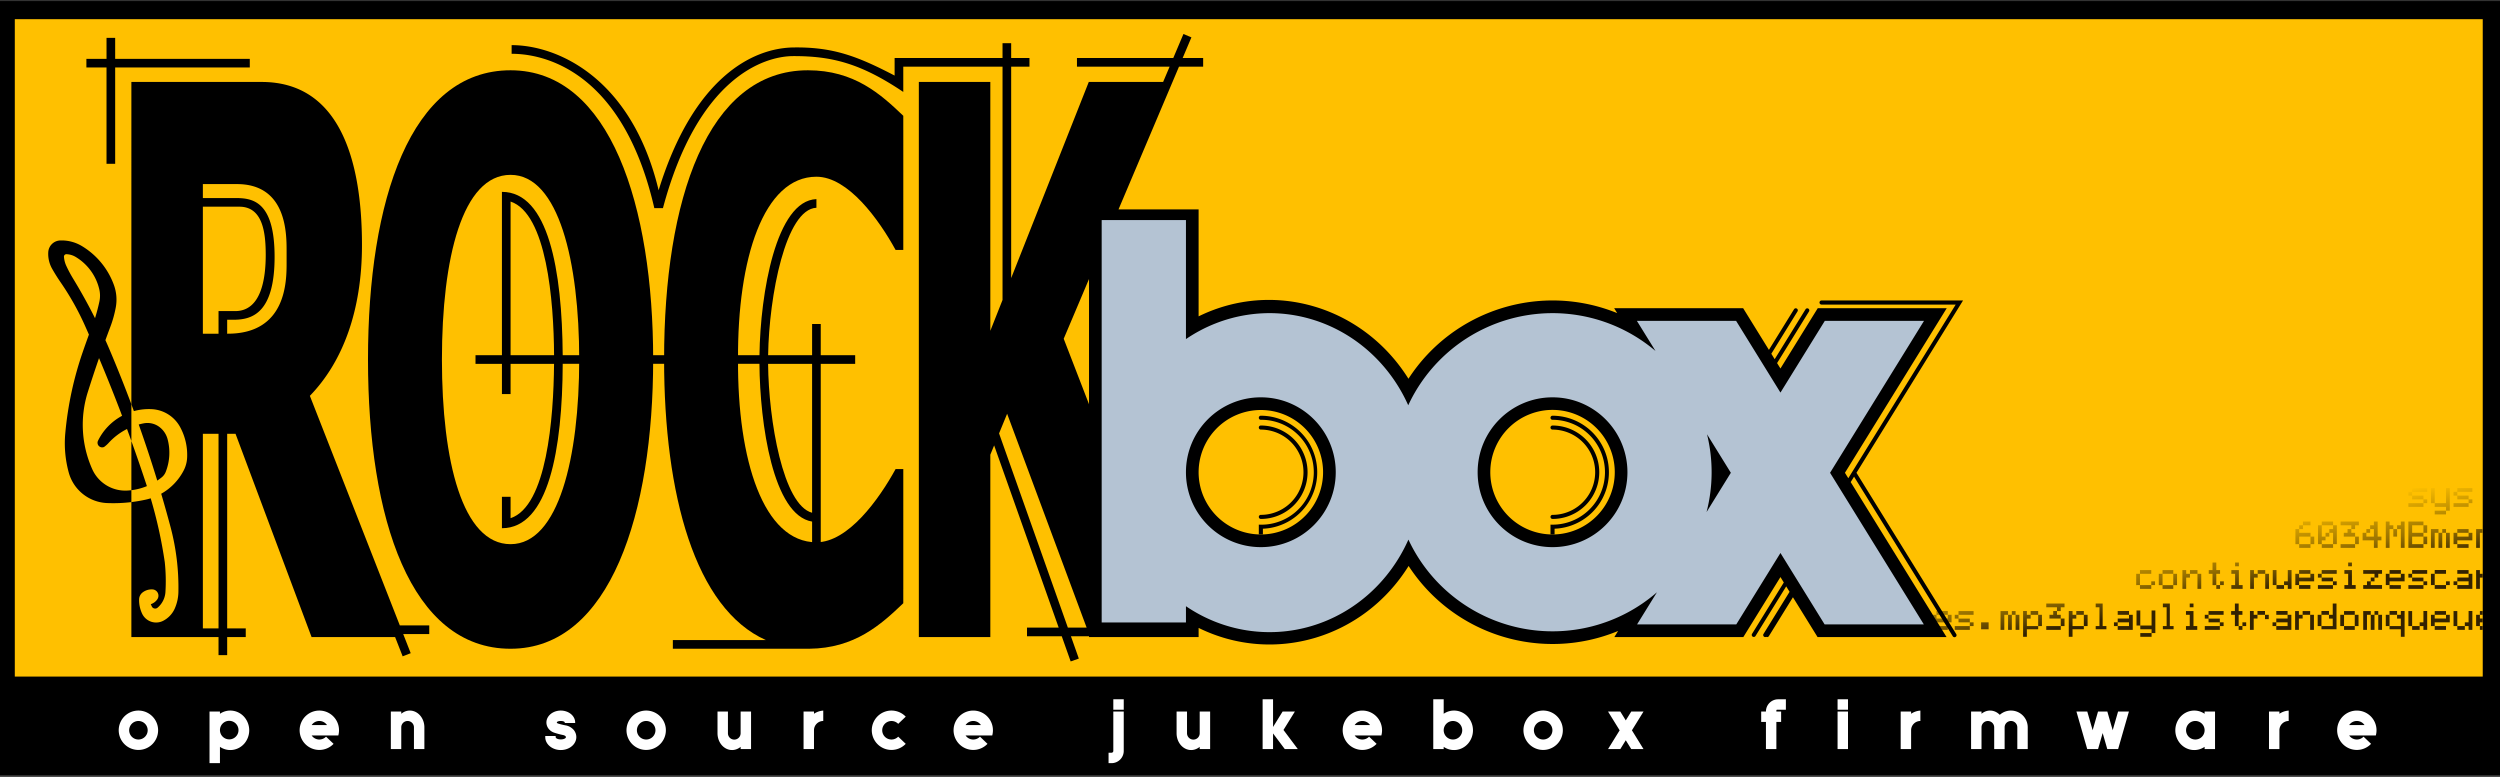 <svg xmlns="http://www.w3.org/2000/svg" fill="none" viewBox="0 0 354 110">
  <rect x="0" y="0" width="354" height="110" fill="#333333" stroke="none"/>
  <path fill="#000" fill-rule="evenodd" d="M0 109.75h354V.155H0V109.75Z" clip-rule="evenodd"/>
  <path fill="#fff" fill-rule="evenodd" d="M21.57 101.433a2.786 2.786 0 0 1-1.971 4.759 2.788 2.788 0 1 1 1.971-4.759Zm-.758 1.469a1.31 1.31 0 1 1-2.422 1.004 1.31 1.31 0 0 1 2.422-1.004ZM34.632 101.576c-.878-1.052-2.368-1.268-3.488-.505v-.319h-1.476v7.31h1.476v-2.31c1.121.762 2.609.547 3.488-.505a2.887 2.887 0 0 0 0-3.671Zm-.952 1.33a1.31 1.31 0 0 1-1.224 1.79 1.315 1.315 0 0 1-.94-2.229 1.306 1.306 0 0 1 .94-.397 1.317 1.317 0 0 1 .942.397c.122.126.218.275.282.439ZM47.366 101.629a2.789 2.789 0 0 1 .54 2.513h-3.774a1.315 1.315 0 0 0 .977.572 1.31 1.31 0 0 0 1.058-.404l1.067 1.018a2.788 2.788 0 1 1 .132-3.699Zm-1.063 1.038h-2.171a1.31 1.31 0 0 1 1.7-.422c.189.1.35.245.471.422ZM139.961 101.629a2.791 2.791 0 0 1 .54 2.513h-3.774a1.305 1.305 0 0 0 .978.571 1.314 1.314 0 0 0 1.058-.403l1.066 1.018a2.787 2.787 0 1 1 .132-3.699Zm-1.063 1.038h-2.171a1.311 1.311 0 0 1 2.171 0ZM195.06 101.629a2.791 2.791 0 0 1 .54 2.513h-3.774a1.305 1.305 0 0 0 .977.571 1.31 1.31 0 0 0 1.058-.403l1.067 1.018a2.787 2.787 0 1 1 .132-3.699Zm-1.064 1.038h-2.171a1.311 1.311 0 0 1 2.171 0ZM335.876 101.629a2.791 2.791 0 0 1 .54 2.513h-3.774a1.316 1.316 0 0 0 1.552.489c.183-.07.348-.179.483-.321l1.067 1.018a2.787 2.787 0 1 1 .132-3.699Zm-1.063 1.038h-2.171a1.314 1.314 0 0 1 1.086-.577 1.314 1.314 0 0 1 1.085.577Z" clip-rule="evenodd"/>
  <path fill="#fff" d="M58.966 100.875c.691.405 1.126 1.222 1.126 2.115v3.081h-1.477v-3.081a.898.898 0 1 0-1.796 0v3.081h-1.477v-5.319h1.477v.319c.627-.526 1.457-.601 2.147-.196ZM80.111 100.72c.801.244 1.333.875 1.333 1.581v.074h-1.475v-.074c0-.096-.177-.18-.427-.203-.25-.023-.51.02-.63.106-.12.085-.069.19.124.254.348.104.7.19 1.057.257.45.076.86.308 1.157.655.514.656.472 1.512-.106 2.129-.577.618-1.561.862-2.45.608-.889-.254-1.486-.951-1.486-1.734v-.157h1.475v.157c0 .164.267.302.627.325.359.022.7-.079.797-.237.097-.157-.079-.324-.412-.388a9.966 9.966 0 0 1-1.2-.321 1.67 1.67 0 0 1-.86-.623c-.419-.615-.331-1.381.222-1.919.554-.539 1.453-.734 2.254-.49Z"/>
  <path fill="#fff" fill-rule="evenodd" d="M94.076 102.337a2.788 2.788 0 1 1-5.152 2.134 2.788 2.788 0 0 1 5.152-2.134Zm-1.648.139a1.312 1.312 0 1 1-1.856 1.856 1.312 1.312 0 0 1 1.856-1.856Z" clip-rule="evenodd"/>
  <path fill="#fff" d="M101.599 100.752v3.081c0 .893.435 1.71 1.126 2.115.691.405 1.52.329 2.147-.196v.319h1.477v-5.319h-1.477v3.081a.9.9 0 0 1-1.533.635.9.9 0 0 1-.263-.635v-3.081h-1.477ZM115.261 100.752v.319a2.605 2.605 0 0 1 1.312-.45v1.471a1.312 1.312 0 0 0-1.312 1.312v2.667h-1.477v-5.319h1.477ZM126.827 100.679a2.79 2.79 0 0 1 1.425.801l-1.067 1.018a1.319 1.319 0 0 0-1.436-.31 1.315 1.315 0 0 0-.826 1.216 1.31 1.31 0 0 0 1.591 1.282 1.32 1.32 0 0 0 .671-.376l1.067 1.017a2.79 2.79 0 0 1-3.054.665 2.786 2.786 0 0 1-1.272-4.152 2.786 2.786 0 0 1 2.901-1.161ZM298.397 100.752l.761 2.648.761-2.648h1.535l-1.529 5.319h-1.535l-.652-2.271-.653 2.271h-1.535l-1.529-5.319h1.536l.761 2.648.761-2.648h1.318ZM260.2 99.02h1.477v1.475H260.2V99.02ZM260.2 100.752h1.477v5.319H260.2v-5.319ZM232.723 106.071l-1.643-2.657 1.646-2.662h-1.739l-.777 1.256-.777-1.256h-1.738l1.646 2.662-1.643 2.657h1.738l.774-1.252.775 1.252h1.738ZM180.264 102.94l1.354-2.188h1.739l-1.616 2.611 2.031 2.708h-1.845l-1.663-2.218v2.218h-1.477V99.02h1.477v3.92ZM157.645 99.02h1.477v1.475h-1.477V99.02ZM159.122 100.752v5.578c0 .957-.775 1.732-1.732 1.732h-.418v-1.475h.418a.253.253 0 0 0 .18-.075.254.254 0 0 0 .075-.18v-5.58h1.477Z"/>
  <path fill="#fff" fill-rule="evenodd" d="M220.481 101.432a2.788 2.788 0 1 1-3.943 3.944 2.788 2.788 0 0 1 3.943-3.944Zm-.759 1.47a1.31 1.31 0 1 1-2.422 1.004 1.31 1.31 0 0 1 2.422-1.004Z" clip-rule="evenodd"/>
  <path fill="#fff" d="M169.878 106.071v-.319c-.627.525-1.456.601-2.147.196-.691-.405-1.126-1.222-1.126-2.115v-3.081h1.477v3.081a.9.9 0 0 0 1.533.635.9.9 0 0 0 .263-.635v-3.081h1.477v5.319h-1.477Z"/>
  <path fill="#fff" fill-rule="evenodd" d="M204.426 99.02v2.051c1.121-.763 2.609-.547 3.488.505a2.886 2.886 0 0 1 0 3.671c-.879 1.052-2.367 1.267-3.488.505v.319h-1.476V99.02h1.476Zm2.525 3.882a1.31 1.31 0 1 1-2.422 1.004 1.31 1.31 0 0 1 2.422-1.004Z" clip-rule="evenodd"/>
  <path fill="#fff" d="M251.655 100.495h1.226V99.02h-1.092c-.956 0-1.732.775-1.732 1.732h-.673v1.475h.673v3.844h1.477v-3.844h.673v-1.475h-.673v-.136a.088.088 0 0 1 .001-.028l.005-.02c.003-.009.008-.017.013-.025a.174.174 0 0 1 .013-.015.105.105 0 0 1 .089-.033ZM271.926 102.092v-1.471a2.61 2.61 0 0 0-1.313.45v-.319h-1.477v5.319h1.477v-2.667a1.312 1.312 0 0 1 1.313-1.312ZM280.582 100.752v.319c.785-.658 1.863-.596 2.586.15a2.375 2.375 0 0 1 3.959 1.769v3.081h-1.476v-3.081a.902.902 0 0 0-.554-.83.902.902 0 0 0-1.174.486.902.902 0 0 0-.068.344v3.081h-1.477v-3.081a.9.9 0 0 0-1.533-.635.9.9 0 0 0-.263.635v3.081h-1.477v-5.319h1.477Z"/>
  <path fill="#fff" fill-rule="evenodd" d="M312.172 100.752v.319c-1.12-.763-2.608-.547-3.487.505a2.886 2.886 0 0 0 0 3.671c.879 1.052 2.367 1.267 3.487.505v.319h1.477v-5.319h-1.477Zm-.383 1.724a1.312 1.312 0 1 1-1.857 1.855 1.312 1.312 0 0 1 1.857-1.855Z" clip-rule="evenodd"/>
  <path fill="#fff" d="M324.078 102.092v-1.471a2.61 2.61 0 0 0-1.313.45v-.319h-1.476v5.319h1.476v-2.667a1.31 1.31 0 0 1 1.313-1.312Z"/>
  <path fill="#FFC000" fill-rule="evenodd" d="M2.096 2.716h349.46v93.087H2.096V2.716Z" clip-rule="evenodd"/>
  <path fill="url(#a)" fill-rule="evenodd" d="M350.618 74.915h.938v.533h-.405v2.132h-.533v-2.665Zm-2.665 0h1.599v.533h-1.599v-.533Zm0 2.132h1.599v.533h-1.599v-.533Zm-2.665-1.599h.533v2.132h-.533v-2.132Zm.533-.533h.533v.533h-.533v-.533Zm.533.533h.533v2.132h-.533v-2.132Zm-2.131-.533h1.065v.533h-.533v2.132h-.532v-2.665Zm-1.066-.533h.533v1.066h-.533v-1.066Zm0 1.6h.533v1.065h-.533V75.98v.002Zm-4.264-1.067h.533v1.066h-.533v-1.066Zm-3.816 0h.533v.533h-.533v-.533Zm-1.598 1.066h.533v1.066h-.533v-1.066Zm-2.051 1.066h2.051v.533h-2.051v-.533Zm-2.132-1.599h.533v.533h-.533v-.533Zm-.533-1.599h1.599v.533h-1.599v-.533Zm0 3.198h1.599v.533h-1.599v-.533Zm-2.665-3.198h1.066v.533h-1.066v-.533Zm-.533.533h.533v.533h-.533v-.533Zm1.599 1.6h.533v1.065h-.533V75.98v.002Zm14.394-6.871h2.132v.533h-2.132v-.533Zm-.533.533h.533v.532h-.533v-.532Zm.533.532h1.599v.534h-1.599v-.534Zm1.599.534h.533v.532h-.533v-.532Zm-2.132.532h2.132v.533h-2.132v-.533Zm3.198-2.131h.532v2.131h-.532v-2.131Zm.532 3.197h1.599v.533h-1.599v-.533Zm2.665-1.066h2.132v.533h-2.132v-.533Zm2.132-.532h.533v.532h-.533v-.532Zm-1.599-.533h1.599v.533l-1.599-.001v-.532Zm-.533-.533h.533v.533l-.533-.001v-.532Zm.533-.533h2.132v.533h-2.132v-.533Zm-6.395 11.608h2.132v.533h-2.132v-.533Zm-.533.533h.533v.533h-.533v-.533Zm.533.533h1.599v.533h-1.599v-.533Zm1.599.533h.533v.533h-.533v-.533Zm-2.132.533h2.132v.533h-2.132v-.533Zm-12.81 0h2.131v.533h-2.131v-.533Zm2.131-.533h.533v.533h-.533v-.533Zm-1.598-.533h1.598v.533h-1.598v-.533Zm-.533-.533h.533v.533h-.533v-.533Zm.533-.533h2.131v.533h-2.131v-.533Zm-16.019 5.805h2.132v.533h-2.132v-.533Zm-.533.533h.533v.533h-.533v-.533Zm.533.533h1.599v.533h-1.599v-.533Zm1.599.533h.533v.532h-.533v-.532Zm-2.132.532h2.132v.533h-2.132v-.533Zm-35.404 0h2.132v.533h-2.132v-.533Zm2.132-.532h.533v.532h-.533v-.532Zm-1.599-.533h1.599v.533h-1.599v-.533Zm-.533-.533h.533v.533h-.533v-.533Zm.533-.533h2.132v.533h-2.132v-.533Zm57.305 0h1.066v.533h-.533v2.131h-.533v-2.664Zm2.131.533h.533v2.131h-.533v-2.131Zm-.533-.533h.533v.533h-.533v-.533Zm-.532.533h.532v2.131h-.532v-2.131Zm-51.355 0h.533v2.131h-.533v-2.131Zm.533-.533h.532v.533h-.532v-.533Zm.532.533h.533v2.131h-.533v-2.131Zm-2.131-.533h1.066v.533h-.533v2.131h-.533v-2.664Zm63.079-15.282v-2.131h.533v3.197h-.533v-.533h-1.599v-.533h1.599Zm-41.691 17.333v-2.132h.533v3.198h-.533v-.533h-1.599v-.533h1.599Zm-1.599 1.066h1.599v.533h-1.599v-.533Zm-.533-3.198h.533v2.132h-.533v-2.132Zm44.889-10.995h.533v.533h1.599v-.533h.533v1.066h-2.132v.533h-.533v-1.599Zm-9.593 5.804h.533v.533h1.599v-.533h.533v1.066h-2.132v.533h-.533v-1.599Zm.533 1.599 1.599.001v.532h-1.599v-.533Zm0-2.132h1.599v.533h-1.599v-.533Zm-12.81 0h1.599v.533h-1.599v-.533Zm0 2.132h1.599v.533h-1.599v-.533Zm-.533-1.599h.533v.533h1.599v-.533h.533v1.066h-2.132v.533h-.533v-1.599Zm19.206 5.805h.532v.533h1.599v-.533h.533v1.066h-2.132v.532h-.532v-1.598Zm.532 1.598 1.599.001v.532h-1.599v-.533Zm0-2.131h1.599v.533h-1.599v-.533Zm6.396 0h.405v.533h-.405v-.533Zm0 2.132h.405v.532h-.405v-.532Zm-.533-1.6.533.001v.533h.405v.533h-.405v.533l-.533-.001v-1.599Zm-76.41-.532h1.599v.533h-1.599v-.533Zm0 2.132h1.599v.532h-1.599v-.532Zm-.533-1.6.533.001v.533h1.599v-.533h.533v1.066h-2.132v.533l-.533-.001v-1.599Zm6.848 1.067h1.065v.985h-1.065v-.985Zm64.232-7.404h1.599v.533h-1.599v-.533Zm-.532.533h.532v1.6h-.532v-1.6Zm.532 1.6h1.599v.532h-1.599v-.532Zm1.599-.534h.533v.533l-.533.001v-.534Zm1.599-1.599h1.599v.533h-1.599v-.533Zm-.533 1.6h.533v.532h-.533v-.532Zm-42.803 0h.533v.532h-.533v-.532Zm-1.599.532h1.599v.533h-1.599v-.533Zm-.533-1.599h.533v1.599l-.533.001v-1.6Zm.533-.533h1.599v.533h-1.599v-.533Zm29.48-1.065h.533v.532h-.533v-.532Zm3.198 2.131h.532v.533h-.532v-.533Zm-16.008-1.066h1.066v.533h-1.066v-.533Zm1.066.533h.533v2.132h-.533v-2.132Zm-14.538-.533h1.518v.533h-1.518v-.533Zm-.533.533h.533v1.6h-.533v-1.6Zm.533 1.6h1.518v.532h-1.518v-.532Zm1.518-1.6h.533v1.6h-.533v-1.6Zm25.699 5.805h.533v1.599h-.533v-1.599Zm-1.518 1.599h1.518v.532h-1.518v-.532Zm-.533-1.6h.533v1.6h-.533v-1.6Zm.533-.532h1.518v.533l-1.518-.001v-.532Zm-13.293-5.805h.533v.533h.533v.533h-.533v1.6h-.533v-2.666Zm31.996 0h.533v.533h.405v.533h-.405v1.6h-.533v-2.666Zm-26.134 2.665h-.533v-.533h-.533v-.533h.533V80.72h.533v2.664Zm-2.132-.533h-.532V80.72h.532v2.131Zm1.066.533h-1.066v-.533h1.066v.533Zm-14.389-2.665h.533v.533h.533v.533h-.533v1.6h-.533v-2.666Zm2.132.533h.533v2.132h-.533v-2.132Zm-1.066-.533h1.066v.533h-1.066v-.533Zm15.958 5.805h1.065v.533h-1.065v-.533Zm1.065.533h.533v2.131h-.533v-2.131Zm-2.131-.533h.533v.533h.533v.533h-.533v1.598h-.533v-2.664Zm17.637 2.664h-1.066v-.532h1.066v.532Zm-1.066-.532h-.533v-2.132h.533v2.132Zm2.132.532h-.533v-.532h-.533v-.533h.533v-1.6h.533v2.665Zm6.395 0h-.533v-.532h-.533v-.533h.533v-1.6h.533v2.665Zm-2.132-.532h-.533v-2.132h.533v2.132Zm1.066.532h-1.066v-.532h1.066v.532Zm.533-7.936h.533v2.132h-2.132v-.533h1.599v-.533l-1.599.001v-.534h1.599v-.533Zm-25.631 5.805h.533v2.131h-2.132v-.532h1.599v-.533h-1.599v-.533h1.599v-.533Zm-2.132 1.066h.533v.533l-.533-.001v-.532Zm.533-1.6h1.599v.534h-1.599v-.534Zm-22.456 0h1.599v.534h-1.599v-.534Zm-.533 1.6h.533v.532h-.533v-.532Zm2.132-1.066h.533v2.131h-2.132v-.533l1.599.001v-.533h-1.599v-.533h1.599v-.533Zm41.692-13.208h-2.132v3.73h2.132v-.532h-1.599V75.98h1.599v-.532l-1.599-.001v-1.066h1.599v-.532Zm-5.33 0v3.73h.533v-2.664h.533v-.533h-.533v-.533h-.533Zm2.665 0v3.73h-.533v-2.664h-.533v-.533h.533v-.533h.533Zm-4.349 0h.533v2.132h.533v.533h-.533v1.066h-.533v-1.066h-1.598v-1.066h.532v.533h1.066v-1.066h-.533v-.533h.533v-.533Zm-4.715 0v.533h1.518v.533h.533v-.533h.533v-.533h-2.584Zm1.518 1.066h-.533v.533h-.533v.533h1.599v-.533h-.533v-.533Zm-4.716-.533v2.665h.533v-.533h.533v-.533h-.533v-1.599h-.533Zm2.132 0v.533h-.533v.533h.533v1.599h.533v-2.665h-.533Zm-5.33.533v2.132h.533V75.98h1.599v-.533h-1.599v-.532h-.533Zm.533 2.132h1.599v.533h-1.599v-.533Zm-34.296 9.477h-.533v.533h-.533v.533h1.599v-.533h-.533v-.533Zm-1.519-1.066v.533h1.519v.533h.533v-.533h.533v-.533h-2.585Zm0 3.198h2.052v.532h-2.052v-.532Zm2.052-1.066h.533v1.066h-.533V87.59Zm42.828-6.87v.532h1.598v.533h.533v-.533h.533v-.533l-2.664.001Zm.533 1.598h.533v.533h1.598v.533h-2.664v-.533h.533v-.533Zm-3.198-1.599h1.066v2.132h.533v.533h-1.599v-.533h.533v-1.599h-.533v-.533Zm-16.008 0h1.066v2.132h.533v.533h-1.599v-.533h.533v-1.599h-.533v-.533Zm.533-1.065h.533v.532h-.533v-.532Zm-6.425 5.804h.532v.533h-.532v-.533Zm-.533 1.066h1.065v2.132h.533v.532h-1.598v-.532h.533v-1.6h-.533v-.532Zm4.827-4.206h.532v.533h-.532v-.533Zm-.533.533h.533v.533h-.533v-.533Zm-.533-3.197h.533v1.065h.533v.533h-.533v1.599l-.533.001v-1.6h-.533v-.533h.533v-1.065Zm3.167 5.804h.533v1.066h.533v.533h-.533v1.599h-.533v-1.6h-.533v-.532h.533v-1.066Zm.533 3.198h.533v.532h-.533v-.532Zm.533-.533h.533v.532l-.533.001v-.533Zm1.065-1.6h.533v.534h.533v.533h-.533v1.598h-.533v-2.665Zm2.132.534h.533v.614h-.533v-.614Zm-1.066-.533h1.066v.533h-1.066v-.533Zm-13.396-1.066h.986v3.198h.533v.452h-1.519v-.453h.533v-2.664h-.533v-.533Zm-9.512 0h.986v3.198h.532v.452h-1.518v-.453h.533v-2.664h-.533v-.533Zm31.968 1.066h1.066v.533h-1.066v-.533Zm-.533.533h.533v1.599h-.533v-1.599Zm1.599 0h.533v-1.599h.533v3.65h-2.132v-.452l1.599-.001V87.59h-.533v-.533Zm8.044 0h.533v1.599h-.533v-1.599Zm.533-.533h1.066v.533h-1.066v-.533Zm1.066.533h.533v-.533h.533v3.65h-.533v-1.066h-1.599v-.452l1.599-.001V87.59h-.533v-.533Zm-44.356-.533h-1.066v.533h1.066v-.533Zm-1.066.533h-.533v-.533h-.533v3.65h.533v-1.066h1.599v-.453h-1.599V87.59h.533v-.533Zm1.599 0h-.533v1.598l.533.001v-1.599Zm-6.466 0h-.533v1.599h.533v-1.599Zm-1.599 0h-.533v-.533h-.533v3.65h.533v-1.066h1.599v-.452l-1.599-.001V87.59h.533v-.533Zm1.066-.533h-1.066v.533h1.066v-.533Z" clip-rule="evenodd"/>
  <path fill="#000" fill-rule="evenodd" d="M72.446 7.617c2.93 0 15.391.91 20.204 21.85h1.224c4.925-18.429 14.24-21.524 18.485-21.524 5.361 0 9.447.975 15.545 5.075V9.44h14.055v33.035l-1.729 4.37v-35.24h-10.122V90.21h10.122V64.384l.54-1.316 9.141 25.802h-4.486v1.223h4.919l1.264 3.567 1.154-.408-1.119-3.159h2.562v.117h15.519v-1.3c10.629 5.231 23.344 1.48 29.736-8.771 6.385 9.806 18.849 13.674 29.664 9.206l-.534.865h18.264l5.257-8.5.476.77-4.508 7.289a.29.29 0 0 0 .492.304l4.356-7.044.476.77-3.692 5.969a.29.29 0 0 0-.006.293.287.287 0 0 0 .388.115.287.287 0 0 0 .382-.103l3.404-5.503 3.489 5.64h18.265l-13.574-21.945.476-.77L276.5 90.073a.287.287 0 0 0 .18.146.292.292 0 0 0 .316-.114.29.29 0 0 0-.004-.336l-14.116-22.823 15.09-24.397h-20.012a.29.29 0 1 0 0 .578h18.974l-15.209 24.589-.476-.77 14.414-23.303h-18.265l-5.281 8.538-.476-.77 4.532-7.327a.29.29 0 0 0-.492-.304l-4.38 7.082-.476-.77 3.716-6.008a.288.288 0 0 0-.102-.386.29.29 0 0 0-.391.082l-3.563 5.762-3.649-5.899h-18.265l.43.695c-10.807-4.392-23.209-.492-29.558 9.294-6.401-10.227-19.1-14.059-29.714-8.835V29.65h-11.341l8.563-20.21h3.421V8.216h-2.902l1.24-2.925-1.128-.478-1.441 3.403h-13.638V9.44h13.119l-.918 2.165h-10.527L143.182 39.38V9.44h2.591V8.215h-2.591V6.12h-1.224v2.096h-15.28v2.486c-5.292-2.758-8.736-4.059-14.32-3.982-5.86.08-14.208 4.342-19.096 20.221-3.816-15.914-14.318-20.55-20.816-20.55v1.226Zm153.776 65.327a8.812 8.812 0 0 1-6.094 2.732h-.578a8.812 8.812 0 0 1-8.522-8.953 8.81 8.81 0 0 1 14.995-6.145 8.81 8.81 0 0 1 2.627 6.145 8.814 8.814 0 0 1-2.428 6.221Zm-41.303 0a8.812 8.812 0 0 1-6.094 2.732h-.578a8.812 8.812 0 1 1 6.672-2.732Zm-30.714-15.702-3.585-9.274 3.585-8.46v17.734Zm-12.738 4.127 9.742 27.5h2.658l-11.258-30.282-1.142 2.782Z" clip-rule="evenodd"/>
  <path fill="#000" d="M95.275 91.862h19.3c6.455-.06 10.148-3.4 13.329-6.445v-2.004l.003-.006-.001-16.986h-1.09c-2.367 4.312-6.718 10.368-11.211 10.368-7.49 0-11.194-11.599-11.1-25.883-.094-14.282 3.61-25.882 11.1-25.882 4.493 0 8.844 6.056 11.211 10.368h1.09l.001-16.986-.003-.006v-2.003c-3.21-3.073-6.94-6.445-13.504-6.445-14.284 0-20.365 18.398-20.365 40.956 0 19.132 4.377 35.27 14.42 39.73h-13.18v1.224Z"/>
  <path fill="#000" fill-rule="evenodd" d="M92.488 50.907c0-21.642-6.029-40.955-20.19-40.955-14.161 0-20.19 18.398-20.19 40.955 0 22.558 6.029 40.956 20.19 40.956 14.161 0 20.19-19.313 20.19-40.956Zm-10.471 0c0-13.818-2.9-26.148-9.72-26.148-6.819 0-9.72 11.748-9.72 26.148 0 14.402 2.901 26.148 9.72 26.148 6.82 0 9.72-12.329 9.72-26.148Z" clip-rule="evenodd"/>
  <path fill="#000" fill-rule="evenodd" d="M18.603 11.605h18.439c10.859 0 14.213 10.701 14.213 23.089 0 9.243-2.69 16.521-7.378 21.356l12.736 32.505h4.17v1.224h-3.69l1.063 2.712-1.14.447-1.069-2.728H44.12L33.35 61.423h-1.182v27.562h2.63v1.225h-2.63v2.556h-1.225V90.21h-12.34V71.096a21.434 21.434 0 0 0 2.049-.351c.231-.052.46-.113.686-.185a64.586 64.586 0 0 1 1.992 9.032c.153 1.43.183 2.87.091 4.306a3.166 3.166 0 0 1-1.103 2.146.525.525 0 0 1-.837-.208l-.13-.283a1.78 1.78 0 0 0 .931-.698.897.897 0 0 0-.698-1.398 2.128 2.128 0 0 0-1.374.419c-.313.235-.503.6-.513.99a4.508 4.508 0 0 0 .42 2.014 2.192 2.192 0 0 0 2.992 1.025 3.59 3.59 0 0 0 1.641-1.746 6.085 6.085 0 0 0 .512-2.329c.06-3.11-.316-6.214-1.117-9.22a185.643 185.643 0 0 0-1.318-4.696 7.98 7.98 0 0 0 3.18-3.29c.292-.563.46-1.183.49-1.817a8.248 8.248 0 0 0-1.002-4.354 4.847 4.847 0 0 0-3.993-2.514 8.022 8.022 0 0 0-2.544.273c-.117-.32-.235-.639-.355-.959V11.605Zm12.341 77.38h-2.218V61.423h2.218v27.562Zm6.684-52.932c.004 3.255-.582 7.997-4.322 7.997h-2.362v3.202h-2.218V29.267h5.162c3.264 0 3.737 3.532 3.74 6.786Zm-5.46 9.221h1.138c2.365-.066 5.577-.916 5.577-8.904 0-7.988-3.195-8.327-5.577-8.327h-4.58v-1.977h4.82c7.02 0 7.037 6.939 7.037 9.454v1.674c0 2.593 0 10.058-8.336 10.058h-.079v-1.978Z" clip-rule="evenodd"/>
  <path fill="#000" fill-rule="evenodd" d="M18.603 69.413v1.683a21.07 21.07 0 0 1-3.434.137 5.885 5.885 0 0 1-5.436-4.33 15.673 15.673 0 0 1-.49-5.541 48.772 48.772 0 0 1 2.492-11.572c.279-.807.566-1.611.856-2.413a232.83 232.83 0 0 0-.56-1.266 38.184 38.184 0 0 0-3.44-6.124 26.034 26.034 0 0 1-1.21-1.932 4.267 4.267 0 0 1-.547-2.352 1.757 1.757 0 0 1 1.688-1.653 5.56 5.56 0 0 1 3.073.792 10.67 10.67 0 0 1 4.54 5.53 6.067 6.067 0 0 1 .257 3.166 16.175 16.175 0 0 1-.769 2.748c-.236.624-.468 1.25-.696 1.878.19.424.375.85.557 1.277a188.047 188.047 0 0 1 3.119 7.812l.001 5.193c-.205-.567-.411-1.134-.62-1.7a8.983 8.983 0 0 0-2.64 2.013 4.239 4.239 0 0 1-.605.53.654.654 0 0 1-.862-.88 8.019 8.019 0 0 1 3.41-3.532 237.772 237.772 0 0 0-3.264-8.17 188.79 188.79 0 0 0-1.59 4.81 15.398 15.398 0 0 0 .629 10.92 5.128 5.128 0 0 0 4.959 3.027 8.46 8.46 0 0 0 .582-.051Zm-8.26-29.976a77.818 77.818 0 0 1 3.112 5.619c.242-.776.449-1.562.62-2.357a3.941 3.941 0 0 0-.012-1.71 7.27 7.27 0 0 0-3.353-4.61 2.702 2.702 0 0 0-1.303-.384.34.34 0 0 0-.35.361c.03.443.14.877.326 1.28.285.618.606 1.22.96 1.801Z" clip-rule="evenodd"/>
  <path fill="#000" d="M18.603 69.413v-6.966c.763 2.12 1.495 4.248 2.197 6.388a8.517 8.517 0 0 1-2.197.578ZM20.374 59.941a8.98 8.98 0 0 0-.73.168 188.434 188.434 0 0 1 2.625 7.945c.213-.141.419-.293.619-.453.26-.208.46-.481.582-.791.58-1.478.67-3.103.257-4.636a3.195 3.195 0 0 0-1.165-1.721 2.795 2.795 0 0 0-2.188-.512ZM16.308 8.332H35.37l.001 1.224H16.308v13.638h-1.225V9.556h-2.85V8.332h2.851v-2.97h1.224v2.97Z"/>
  <path fill="#B4C3D3" fill-rule="evenodd" d="M258.392 45.436h14.048l-13.304 21.511 13.28 21.471h-14.048l-6.256-10.116-6.257 10.115h-14.048l2.816-4.55a22.524 22.524 0 0 1-19.454 5.039 22.53 22.53 0 0 1-15.737-12.499c-2.641 5.954-7.634 10.417-13.681 12.227-6.047 1.811-12.551.791-17.82-2.794v2.297h-11.933V31.163h11.933v16.851c5.26-3.579 11.751-4.602 17.79-2.803 6.038 1.798 11.032 6.241 13.685 12.175a22.53 22.53 0 0 1 25.872-12.377 22.526 22.526 0 0 1 9.14 4.687l-2.634-4.26h14.048l6.28 10.153 6.28-10.153Zm-79.855 10.826c5.857 0 10.605 4.749 10.605 10.606s-4.748 10.606-10.605 10.606-10.606-4.748-10.606-10.606c0-5.857 4.749-10.606 10.606-10.606Zm63.112 16.243c.933-3.609.956-7.392.066-11.012l3.373 5.452-3.439 5.56ZM219.84 56.262c5.857 0 10.605 4.749 10.605 10.606s-4.748 10.606-10.605 10.606c-5.858 0-10.606-4.748-10.606-10.606 0-5.857 4.748-10.606 10.606-10.606Z" clip-rule="evenodd"/>
  <path fill="#000" d="M220.129 74.866v.81a4.288 4.288 0 0 1-.578 0v-1.389a7.421 7.421 0 0 0 6.621-3.543 7.423 7.423 0 0 0-6.337-11.3.274.274 0 0 1-.245-.143.29.29 0 0 1 .001-.293.274.274 0 0 1 .243-.142 8.003 8.003 0 0 1 .295 16ZM178.333 73.397a.287.287 0 0 0 .204.085 6.613 6.613 0 1 0 0-13.228.287.287 0 0 0-.289.289.287.287 0 0 0 .289.289 6.035 6.035 0 1 1 0 12.072.287.287 0 0 0-.289.289c0 .077.03.15.085.204Z"/>
  <path fill="#000" d="M219.636 73.397a.287.287 0 0 0 .204.085 6.613 6.613 0 1 0 0-13.228.287.287 0 0 0-.289.289.287.287 0 0 0 .289.289 6.035 6.035 0 1 1 0 12.072.287.287 0 0 0-.289.289c0 .077.03.15.085.204ZM178.826 75.676c-.193.007-.386.01-.578 0v-1.389a7.43 7.43 0 0 0 7.141-4.395 7.413 7.413 0 0 0 .111-5.783 7.425 7.425 0 0 0-6.968-4.665.274.274 0 0 1-.245-.143.29.29 0 0 1 .001-.293.274.274 0 0 1 .243-.142 8.003 8.003 0 0 1 .295 16v.81Z"/>
  <path fill="#000" fill-rule="evenodd" d="M72.298 70.35v3.026c5.124-1.7 6.096-14.151 6.156-21.856h-6.156v4.276h-1.224V51.52h-3.742v-1.224h3.741V27.168c6.592 0 8.526 11.148 8.606 23.128h27.861c.121-8.774 2.345-21.88 8.065-22.101v1.224c-4.361.199-6.708 12.478-6.84 20.877h6.228v-4.417h1.224v4.417h4.874v1.224h-4.874v25.534h-1.224v-3.198c-5.532-.894-7.391-13.864-7.457-22.338H79.681c-.046 12.037-1.988 23.277-8.608 23.277V70.35h1.225Zm42.695 2.256c-4.122-1.088-6.153-13.065-6.232-21.086h6.232v21.086ZM72.298 50.295h6.158c-.036-7.718-1.06-20.061-6.158-21.755v21.755Z" clip-rule="evenodd"/>
  <defs>
    <linearGradient id="a" x1="311.662" x2="313.568" y1="74.255" y2="85.065" gradientUnits="userSpaceOnUse">
      <stop stop-color="#FFC100"/>
      <stop offset=".6" stop-color="#997200"/>
      <stop offset="1" stop-color="#332201"/>
    </linearGradient>
  </defs>
</svg>
